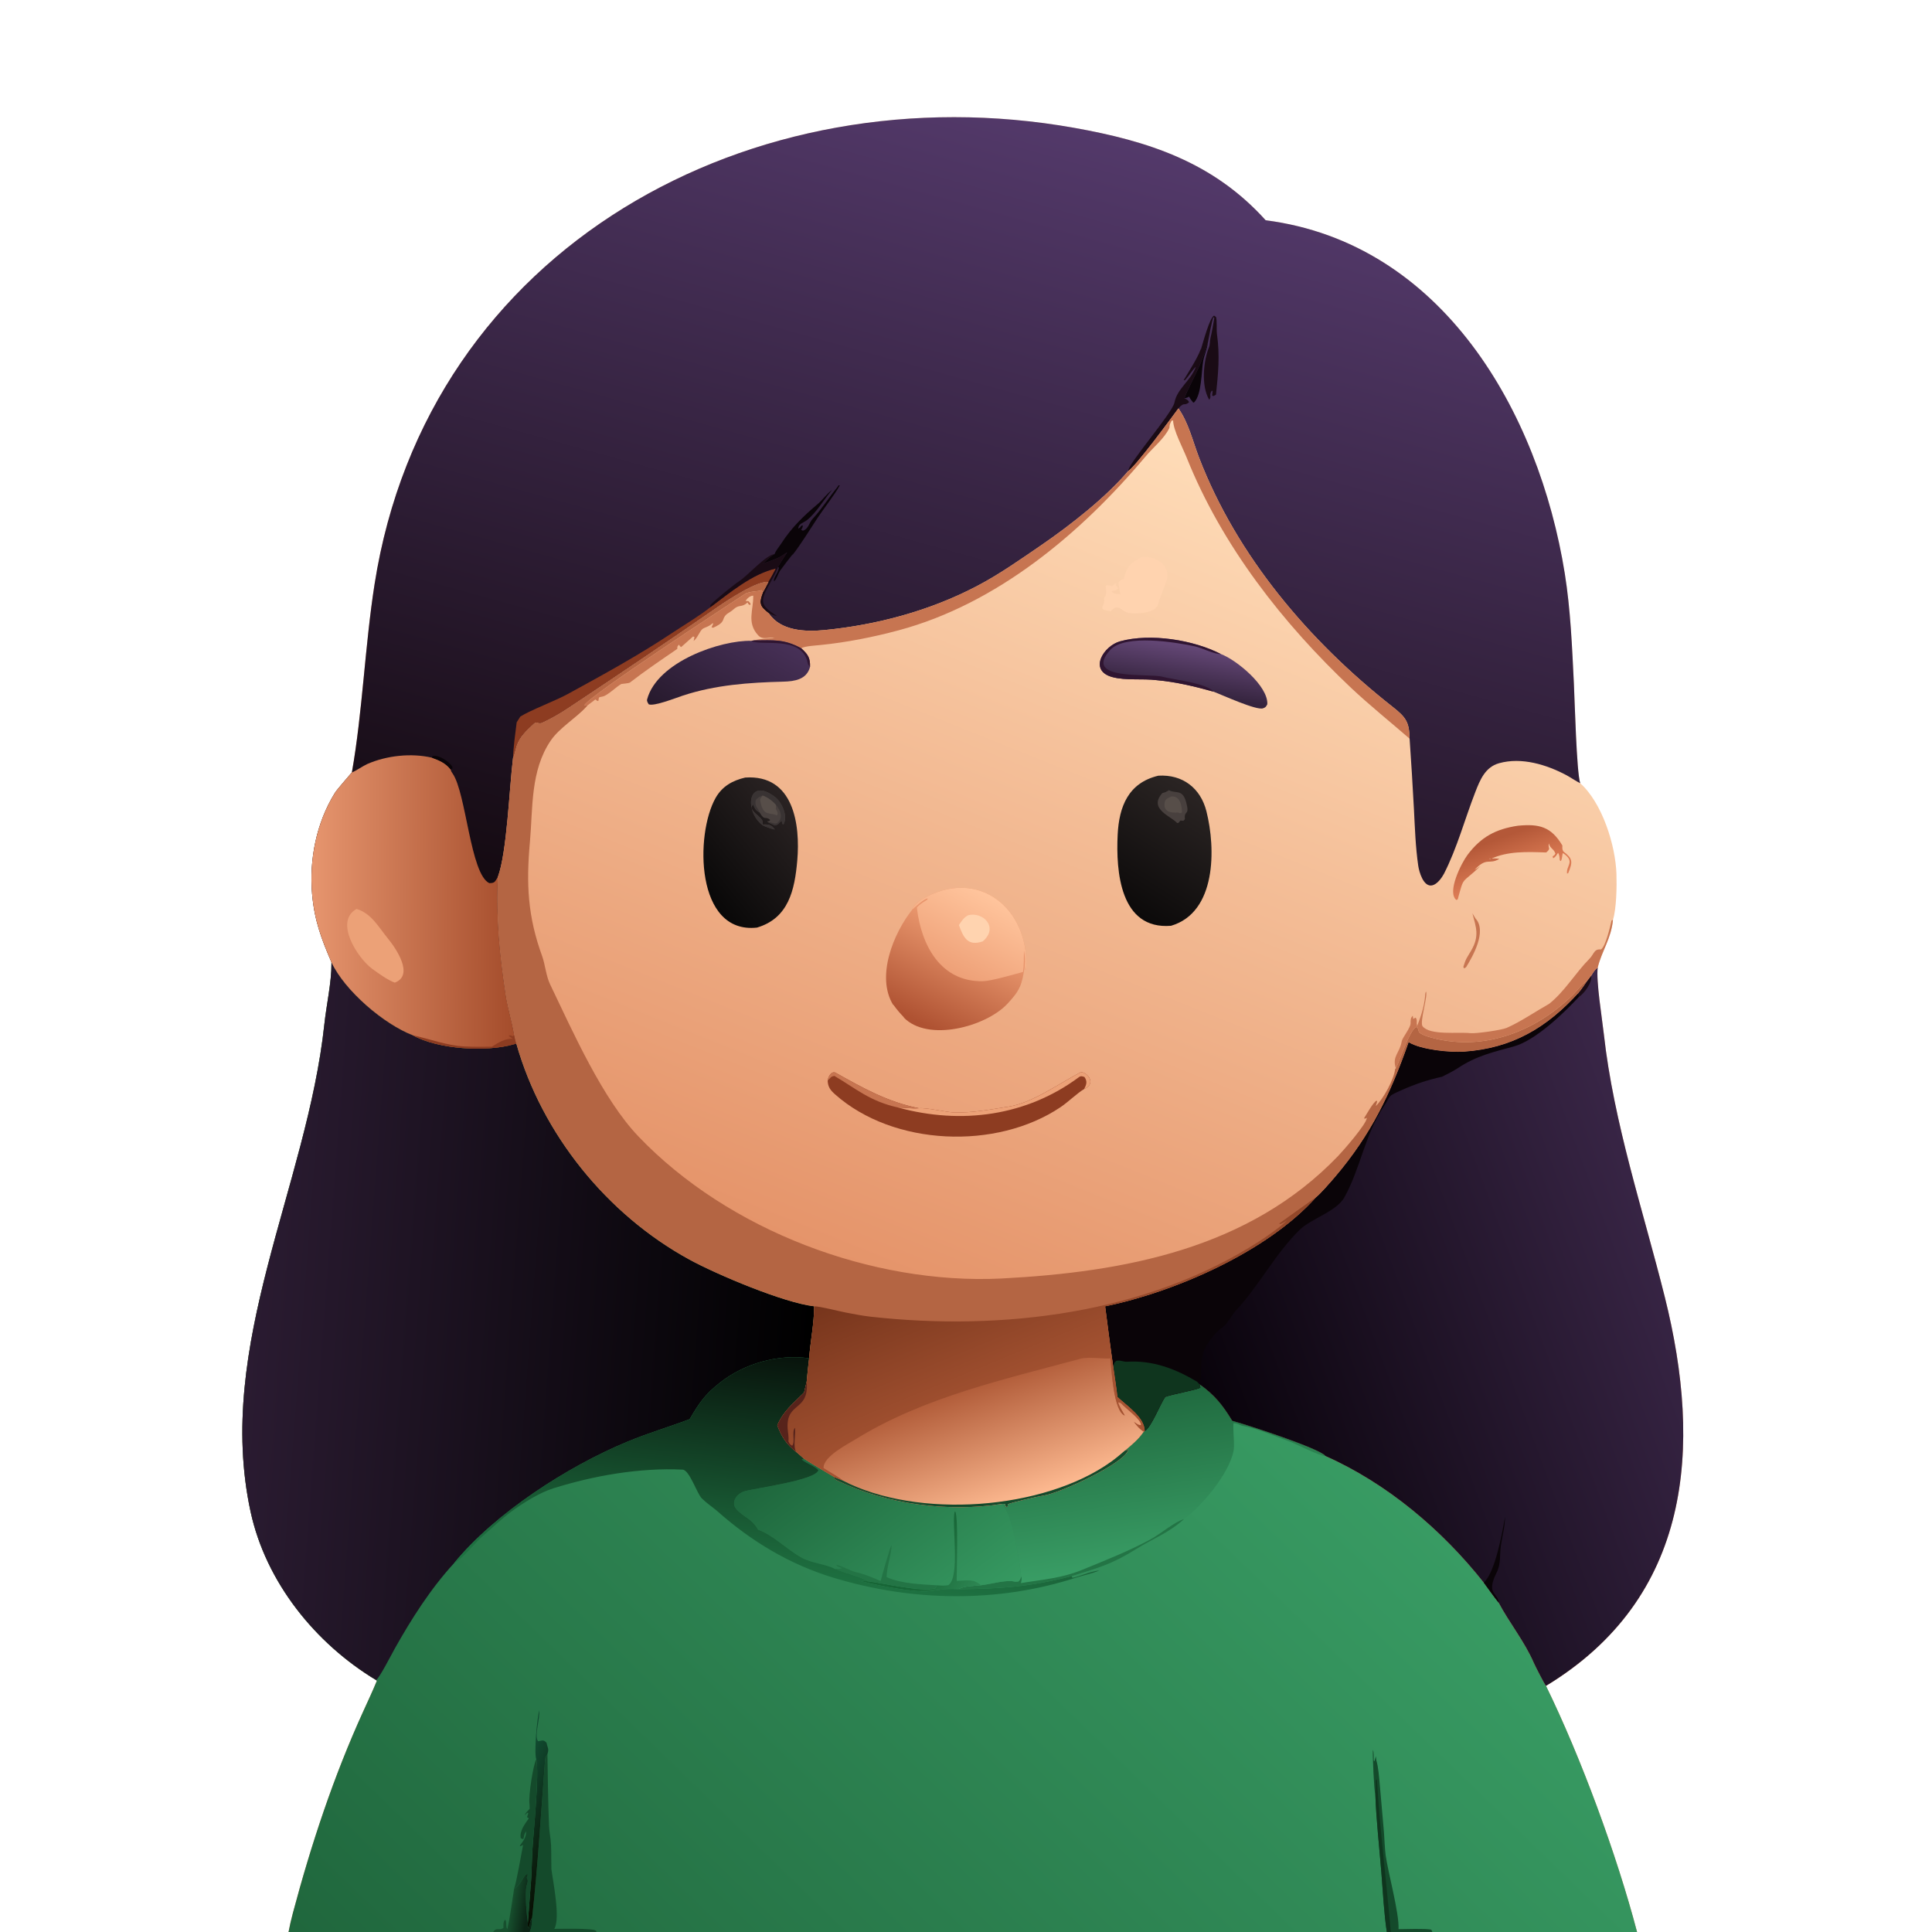 <?xml version="1.0" encoding="UTF-8"?> <svg xmlns="http://www.w3.org/2000/svg" xmlns:xlink="http://www.w3.org/1999/xlink" width="1024" height="1024" viewBox="0 0 1024 1024"><defs><linearGradient id="gradient_0" gradientUnits="userSpaceOnUse" x1="476.619" y1="679.812" x2="654.792" y2="235.861"><stop offset="0" stop-color="#E5946A"></stop><stop offset="1" stop-color="#FFDDB9"></stop></linearGradient></defs><path fill="url(#gradient_0)" d="M186.514 409.375C192.155 377.318 193.395 342.462 198.517 309.705C226.5 130.757 398.974 37.392 569.399 67.762C608.613 74.75 643.041 85.892 670.839 116.744C764.518 128.822 815.626 218.31 829.363 303.929C832.446 323.149 833.236 342.982 834.196 362.407C834.633 371.024 835.588 409.159 837.536 415.11C849.24 425.584 856.244 447.96 856.756 463.256C856.964 469.443 856.792 481.641 854.899 487.535C854.008 497.416 848.901 504.157 846.832 512.787C845.872 519.781 849.146 539.827 850.055 548.004C855.324 595.411 870.847 641.338 882.382 687.472C902.322 767.225 896.53 846.745 819.411 893.543C837.997 931.617 856.92 983.047 867.673 1024L759.191 1024L737.17 1024L735.047 1024L316.116 1024L280.724 1024L261.362 1024L152.94 1024C153.568 1020.65 154.34 1017.32 155.217 1014.03C164.926 977.527 176.833 941.523 192.503 907.122C194.951 901.749 197.452 896.425 199.698 890.975L199.346 890.467C167.021 870.99 140.864 838.482 132.797 801.144C113.786 713.157 162.741 628.905 171.938 542.699C173.011 532.645 175.728 520.72 175.677 510.8L175.667 509.978C170.308 497.513 166.652 487.837 165.433 473.906C163.824 455.528 167.686 436.134 177.457 420.319C178.721 418.275 184.63 411.655 186.514 409.375Z"></path><defs><linearGradient id="gradient_1" gradientUnits="userSpaceOnUse" x1="311.735" y1="1174.717" x2="710.161" y2="763.199"><stop offset="0" stop-color="#20673D"></stop><stop offset="1" stop-color="#389B63"></stop></linearGradient></defs><path fill="url(#gradient_1)" d="M175.667 509.978C182.632 525.028 203.448 542.835 218.879 548.742C232.046 556.117 257.464 557.725 272.141 553.546L273.646 553.105C287.266 601.159 321.766 643.763 365.401 667.603C379.851 675.498 415.485 690.553 431.529 692.366C431.507 701.549 429.523 710.908 428.863 719.909C428.406 724.022 427.878 728.261 427.554 732.376L426.177 738.09C420.198 744.193 415.326 747.699 411.993 755.474C414.29 761.51 416.772 765.433 421.973 769.53C422.471 769.958 425.877 772.841 426.07 773.111C431.619 776.658 436.483 779.511 442.127 782.866L442.021 783.524C443.209 784.5 443.125 784.398 444.481 785.041C470.321 797.303 502.27 801.554 530.548 797.184C531.57 797.008 531.657 797.097 532.716 797.167L533.166 798.699L534.084 798.573L534.118 797.35C534.616 796.653 550.363 793.045 552.93 792.705C561.532 791.566 596.657 775.327 598.012 768.307L596.345 768.732C600.247 765.397 603.293 762.999 606.196 758.769L606.704 758.557C610.323 756.221 614.548 744.895 617.558 740.353C621.524 738.91 633.977 736.708 636.228 735.491L635.782 733.708C643.735 739.31 648.094 744.807 653.104 753.069C659.836 754.807 699.554 767.708 702.552 771.732C735.233 786.254 764.356 810.902 786.432 838.822C788.88 842.14 791.798 846.341 794.346 849.481C799.848 859.906 808.116 870.118 812.929 881.283C813.697 883.066 818.542 892.539 819.411 893.543C837.997 931.617 856.92 983.047 867.673 1024L759.191 1024L737.17 1024L735.047 1024L316.116 1024L280.724 1024L261.362 1024L152.94 1024C153.568 1020.65 154.34 1017.32 155.217 1014.03C164.926 977.527 176.833 941.523 192.503 907.122C194.951 901.749 197.452 896.425 199.698 890.975L199.346 890.467C167.021 870.99 140.864 838.482 132.797 801.144C113.786 713.157 162.741 628.905 171.938 542.699C173.011 532.645 175.728 520.72 175.677 510.8L175.667 509.978Z"></path><defs><linearGradient id="gradient_2" gradientUnits="userSpaceOnUse" x1="428.695" y1="719.643" x2="133.048" y2="697.074"><stop offset="0" stop-color="black"></stop><stop offset="1" stop-color="#2A1B31"></stop></linearGradient></defs><path fill="url(#gradient_2)" d="M175.667 509.978C182.632 525.028 203.448 542.835 218.879 548.742C232.046 556.117 257.464 557.725 272.141 553.546L273.646 553.105C287.266 601.159 321.766 643.763 365.401 667.603C379.851 675.498 415.485 690.553 431.529 692.366C431.507 701.549 429.523 710.908 428.863 719.909C412.472 717.598 394.755 722.59 381.782 732.695C373.711 738.981 370.613 743.513 365.542 752.189C353.971 756.567 344.394 759.223 332.458 764.158C300.998 777.166 262.507 801.85 240.672 828.489C228.219 842.079 218.141 857.909 209.147 873.94C207.633 876.637 201.167 889.309 199.346 890.467C167.021 870.99 140.864 838.482 132.797 801.144C113.786 713.157 162.741 628.905 171.938 542.699C173.011 532.645 175.728 520.72 175.677 510.8L175.667 509.978Z"></path><defs><linearGradient id="gradient_3" gradientUnits="userSpaceOnUse" x1="587.672" y1="742.736" x2="600.671" y2="830.454"><stop offset="0" stop-color="#206A3F"></stop><stop offset="1" stop-color="#399D65"></stop></linearGradient></defs><path fill="url(#gradient_3)" d="M635.782 733.708C643.735 739.31 648.094 744.807 653.104 753.069C659.836 754.807 699.554 767.708 702.552 771.732C699.14 771.754 687.087 765.27 682.995 763.832C675.082 761.051 667.005 757.217 658.653 755.748C656.99 755.433 655.627 754.137 653.756 754.387C653.408 758.432 654.502 765.817 653.783 769.216C651.233 781.266 637.291 797.963 627.527 805.167C619.145 812.706 611.052 815.487 602.239 821.018C589.402 829.073 582.337 830.969 568.085 835.395C544.939 841.241 530.932 842.001 507.637 842.369C511.904 840.396 515.237 840.705 519.907 840.209C525.291 839.604 531.296 837.712 536.126 838.015C537.869 838.125 537.194 838.465 539.726 838.243C540.781 837.234 540.706 837.013 541.225 835.602C540.632 828.573 536.194 800.595 530.548 797.184C531.57 797.008 531.657 797.097 532.716 797.167L533.166 798.699L534.084 798.573L534.118 797.35C534.616 796.653 550.363 793.045 552.93 792.705C561.532 791.566 596.657 775.327 598.012 768.307L596.345 768.732C600.247 765.397 603.293 762.999 606.196 758.769L606.704 758.557C610.323 756.221 614.548 744.895 617.558 740.353C621.524 738.91 633.977 736.708 636.228 735.491L635.782 733.708Z"></path><path fill="#237445" d="M541.225 835.602C541.667 836.826 541.457 837.325 541.225 838.604L541.138 839.068C552.758 837.139 562.617 836.552 573.813 831.95C586.18 826.867 598.06 822.226 609.87 815.846C615.027 813.06 622.513 806.609 627.527 805.167C619.145 812.706 611.052 815.487 602.239 821.018C589.402 829.073 582.337 830.969 568.085 835.395C544.939 841.241 530.932 842.001 507.637 842.369C511.904 840.396 515.237 840.705 519.907 840.209C525.291 839.604 531.296 837.712 536.126 838.015C537.869 838.125 537.194 838.465 539.726 838.243C540.781 837.234 540.706 837.013 541.225 835.602Z"></path><defs><linearGradient id="gradient_4" gradientUnits="userSpaceOnUse" x1="432.652" y1="760.678" x2="507.678" y2="861.646"><stop offset="0" stop-color="#1E663C"></stop><stop offset="1" stop-color="#369961"></stop></linearGradient></defs><path fill="url(#gradient_4)" d="M426.07 773.111C431.619 776.658 436.483 779.511 442.127 782.866L442.021 783.524C443.209 784.5 443.125 784.398 444.481 785.041C470.321 797.303 502.27 801.554 530.548 797.184C536.194 800.595 540.632 828.573 541.225 835.602C540.706 837.013 540.781 837.234 539.726 838.243C537.194 838.465 537.869 838.125 536.126 838.015C531.296 837.712 525.291 839.604 519.907 840.209C515.237 840.705 511.904 840.396 507.637 842.369C499.393 841.68 494.496 843.655 489.241 843.515C480.452 843.279 462.965 839.971 454.643 837.578L460.111 838.147C456.465 835.726 447.686 833.766 442.274 831.461C438.181 829.11 430.175 828.521 424.945 825.626C416.888 821.166 410.194 813.836 401.82 810.753C398.179 804.352 394.069 804.339 390.122 799.587C387.385 796.29 390.437 791.591 394.742 790.378C400.65 788.713 432.28 784.603 433.781 779.239C432.098 777.169 427.602 775.714 424.949 773.598L426.07 773.111Z"></path><defs><linearGradient id="gradient_5" gradientUnits="userSpaceOnUse" x1="496.178" y1="818.043" x2="521.951" y2="833.345"><stop offset="0" stop-color="#176536"></stop><stop offset="1" stop-color="#2D8552"></stop></linearGradient></defs><path fill="url(#gradient_5)" d="M496.642 840.25C498.909 840.373 500.328 840.54 502.612 840.177C509.038 836.023 504.384 808.283 505.966 801.272L506.401 801.22C508.02 806.25 506.993 831.276 507.114 837.93L507.563 837.909C512.783 837.665 516.139 836.781 519.907 840.209C515.237 840.705 511.904 840.396 507.637 842.369C499.393 841.68 494.496 843.655 489.241 843.515C480.452 843.279 462.965 839.971 454.643 837.578L460.111 838.147L460.672 838.212C468.223 839.154 487.87 843.798 495.644 841.861C496.34 840.984 496.227 841.257 496.642 840.25Z"></path><path fill="#237445" d="M466.763 837.959C467.504 835.167 471.507 820.602 472.554 818.852C472.468 824.249 470.185 829.283 469.901 835.889C477.568 839.412 488.287 839.708 496.642 840.25C496.227 841.257 496.34 840.984 495.644 841.861C487.87 843.798 468.223 839.154 460.672 838.212L460.111 838.147C456.465 835.726 447.686 833.766 442.274 831.461C443.841 831.347 444.912 831.778 446.226 831.144C444.206 830.386 444.16 830.753 443.177 829.312C446.798 830.146 450.455 832.521 454.036 833.362C458.852 834.492 462.296 836.106 466.763 837.959Z"></path><defs><linearGradient id="gradient_6" gradientUnits="userSpaceOnUse" x1="431.889" y1="720.697" x2="420.087" y2="837.384"><stop offset="0" stop-color="#08140C"></stop><stop offset="1" stop-color="#1E7141"></stop></linearGradient></defs><path fill="url(#gradient_6)" d="M365.542 752.189C370.613 743.513 373.711 738.981 381.782 732.695C394.755 722.59 412.472 717.598 428.863 719.909C428.406 724.022 427.878 728.261 427.554 732.376L426.177 738.09C420.198 744.193 415.326 747.699 411.993 755.474C414.29 761.51 416.772 765.433 421.973 769.53C422.471 769.958 425.877 772.841 426.07 773.111L424.949 773.598C427.602 775.714 432.098 777.169 433.781 779.239C432.28 784.603 400.65 788.713 394.742 790.378C390.437 791.591 387.385 796.29 390.122 799.587C394.069 804.339 398.179 804.352 401.82 810.753C410.194 813.836 416.888 821.166 424.945 825.626C430.175 828.521 438.181 829.11 442.274 831.461C447.686 833.766 456.465 835.726 460.111 838.147L454.643 837.578C462.965 839.971 480.452 843.279 489.241 843.515C494.496 843.655 499.393 841.68 507.637 842.369C530.932 842.001 544.939 841.241 568.085 835.395L568.338 836.255C570.69 836.14 578.038 832.769 582.637 832.39C579.105 833.937 573.927 835.027 570.034 836.285C528.626 849.67 483.418 848.852 441.909 836.28C418.384 829.154 398.157 816.913 379.91 800.702C377.137 798.388 374.522 796.717 371.963 794.168C369.329 791.543 365.47 779.118 361.782 778.939C339.148 777.843 315.013 782.053 293.431 788.79C285.841 791.159 277.17 796.631 270.799 801.345C265.588 805.193 260.846 809.893 255.965 814.042C251.649 817.712 245.112 826.342 240.672 828.489C262.507 801.85 300.998 777.166 332.458 764.158C344.394 759.223 353.971 756.567 365.542 752.189Z"></path><path fill="#144A2B" d="M282.035 1016.38C285.14 988.501 286.761 960.299 288.943 932.35C289.024 931.314 289.582 930.55 290.148 929.74C290.35 942.326 290.484 955.153 290.995 967.745C291.127 971.001 291.911 974.461 292.059 977.765C292.252 982.082 292.126 986.36 292.249 990.671C293.093 997.271 297.14 1016.86 293.788 1022.33C297.444 1022.36 314.287 1021.87 315.915 1023.33L316.116 1024L280.724 1024C281.951 1021.23 281.896 1019.34 282.035 1016.38Z"></path><path fill="#144A2B" d="M728.981 951.59C728.24 948.92 727.438 930.466 727.675 927.535C728.228 928.404 728.066 931.714 728.094 933.039L728.444 933.583L728.404 933.757L729.236 930.848L729.458 932.893C730.617 936.676 730.953 942.223 731.344 946.273L733.519 971.032C733.81 974.738 733.953 979.869 734.436 983.368C735.702 992.534 741.705 1014.11 741.245 1022.5C745.28 1022.45 755.371 1022.09 758.605 1022.75C758.787 1023.12 759.078 1023.63 759.191 1024L737.17 1024L735.047 1024C733.617 1014.94 732.91 1002.06 732.161 992.623C731.12 979.521 729.437 964.623 728.981 951.59Z"></path><path fill="#0F351E" d="M729.785 943.094C731.312 969.139 734.885 997.777 737.17 1024L735.047 1024C733.617 1014.94 732.91 1002.06 732.161 992.623C731.12 979.521 729.437 964.623 728.981 951.59C729.324 949.317 729.172 945.914 729.154 943.534L729.785 943.094Z"></path><defs><linearGradient id="gradient_7" gradientUnits="userSpaceOnUse" x1="299.181" y1="979.075" x2="266.203" y2="964.553"><stop offset="0" stop-color="#080C01"></stop><stop offset="1" stop-color="#114A30"></stop></linearGradient></defs><path fill="url(#gradient_7)" d="M284.244 932.475C282.955 929.045 284.675 910.725 285.784 906.541C286.422 910.601 282.955 920.408 285.226 922.906C287.591 922.496 288.088 921.954 289.686 923.734C290.259 926.705 291.075 926.643 290.148 929.74C289.582 930.55 289.024 931.314 288.943 932.35C286.761 960.299 285.14 988.501 282.035 1016.38C280.373 1019.1 281.298 1020.13 280.224 1022.08C279.714 1020.6 279.704 1020.7 279.772 1019.14C280.31 1011.54 280.946 1003.89 281.505 996.335C281.803 992.314 281.884 985.557 282.115 981.462C282.669 971.641 285.945 940.362 284.244 932.475Z"></path><path fill="#144A2B" d="M284.244 932.475C285.945 940.362 282.669 971.641 282.115 981.462C281.884 985.557 281.803 992.314 281.505 996.335C280.946 1003.89 280.31 1011.54 279.772 1019.14C279.123 1014.63 278.114 1003.93 279.073 999.792C279.551 997.726 280.186 997.004 279.188 995.226C279.679 994.085 279.591 994.516 279.679 993.279C277.472 993.171 276.529 998.896 272.488 1000.98C273.611 998.475 276.421 981.893 277.25 977.817L275.922 978.514L275.468 978.278L276.45 976.967C277.894 975.051 278.942 973.091 278.835 970.583C277.863 972.081 277.818 973.057 277.361 974.845L276.045 974.316C275.164 970.698 278.248 966.63 280.23 963.869C279.932 963.369 280.179 963.644 279.299 963.092C279.558 962.417 279.893 961.698 280.012 961.015L279.562 960.729L278.013 962.144C278.605 960.837 279.74 959.788 280.728 958.709C280.708 958.063 280.727 956.694 280.639 956.145C279.999 952.143 282.576 935.28 284.244 932.475Z"></path><defs><linearGradient id="gradient_8" gradientUnits="userSpaceOnUse" x1="279.941" y1="1008.567" x2="271.163" y2="1007.249"><stop offset="0" stop-color="#0C2516"></stop><stop offset="1" stop-color="#17502E"></stop></linearGradient></defs><path fill="url(#gradient_8)" d="M272.488 1000.98C276.529 998.896 277.472 993.171 279.679 993.279C279.591 994.516 279.679 994.085 279.188 995.226C280.186 997.004 279.551 997.726 279.073 999.792C278.114 1003.93 279.123 1014.63 279.772 1019.14C279.704 1020.7 279.714 1020.6 280.224 1022.08C281.298 1020.13 280.373 1019.1 282.035 1016.38C281.896 1019.34 281.951 1021.23 280.724 1024L261.362 1024C263.346 1021.15 264.393 1023.53 266.842 1021.84C266.849 1020.1 266.634 1018.94 267.595 1017.52C268.912 1018.01 267.728 1021.39 268.946 1022.39C270.332 1015.98 271.453 1007.58 272.488 1000.98Z"></path><defs><linearGradient id="gradient_9" gradientUnits="userSpaceOnUse" x1="470.779" y1="525.916" x2="595.909" y2="74.415"><stop offset="0" stop-color="#140A11"></stop><stop offset="1" stop-color="#53396A"></stop></linearGradient></defs><path fill="url(#gradient_9)" d="M186.514 409.375C192.155 377.318 193.395 342.462 198.517 309.705C226.5 130.757 398.974 37.392 569.399 67.762C608.613 74.75 643.041 85.892 670.839 116.744C764.518 128.822 815.626 218.31 829.363 303.929C832.446 323.149 833.236 342.982 834.196 362.407C834.633 371.024 835.588 409.159 837.536 415.11C835.783 414.316 832.332 411.993 830.354 410.922C819.772 405.275 806.489 401.187 794.561 404.512C787.176 406.57 784.46 413.335 781.929 419.84C776.338 434.213 772.356 449.343 765.327 463.122C764.114 465.351 761.755 468.67 759.105 469.256C754.451 470.284 752.163 462.076 751.696 458.868C750.254 448.963 749.931 438.821 749.413 428.842C748.767 416.387 747.97 403.951 747.122 391.511C746.937 382.426 745.032 380.075 737.769 374.358C694.003 339.91 655.566 294.808 635.464 242.386C632.17 233.796 629.951 224.027 624.557 216.443C620.209 222.341 602.451 246.511 598.028 249.589C586.194 263.62 567.209 278.455 552.035 288.87C540.772 296.567 529.585 304.488 517.457 310.814C492.649 323.755 464.724 331.243 436.945 333.953C426.845 334.938 413.736 334.447 407.515 325.094C402.532 321.288 402.127 319.756 404.352 313.9C404.839 313.257 406.807 309.396 407.309 308.453C401.728 307.344 385.174 318.3 380.355 321.639C354.111 339.821 327.583 357.692 300.976 375.342C296.56 378.271 292.143 380.807 287.34 383.031C285.253 383.998 284.581 381.927 282.814 383.635C279.089 387.235 275.346 390.39 273.717 395.541C272.976 397.883 272.832 399.429 271.918 401.717C269.939 417.784 268.707 451.824 263.891 464.773C262.878 486.78 264.778 505.799 268.085 527.661C269.124 534.531 271.506 541.968 272.532 548.558C272.851 549.924 273.236 551.817 273.646 553.105L272.141 553.546C257.464 557.725 232.046 556.117 218.879 548.742C203.448 542.835 182.632 525.028 175.667 509.978C170.308 497.513 166.652 487.837 165.433 473.906C163.824 455.528 167.686 436.134 177.457 420.319C178.721 418.275 184.63 411.655 186.514 409.375Z"></path><defs><linearGradient id="gradient_10" gradientUnits="userSpaceOnUse" x1="271.79" y1="478.166" x2="165.917" y2="477.742"><stop offset="0" stop-color="#A54D2C"></stop><stop offset="1" stop-color="#E6956E"></stop></linearGradient></defs><path fill="url(#gradient_10)" d="M186.514 409.375C187.649 409.174 192.771 405.781 194.566 404.989C204.901 400.433 218.048 399.023 229.009 401.602C232.879 402.999 236.264 404.434 238.891 407.864C239.149 408.963 239.274 409.085 239.902 409.989C247.125 420.38 249.26 463.267 259.316 468.07C262.354 468.094 262.299 467.321 263.891 464.773C262.878 486.78 264.778 505.799 268.085 527.661C269.124 534.531 271.506 541.968 272.532 548.558C272.851 549.924 273.236 551.817 273.646 553.105L272.141 553.546C257.464 557.725 232.046 556.117 218.879 548.742C203.448 542.835 182.632 525.028 175.667 509.978C170.308 497.513 166.652 487.837 165.433 473.906C163.824 455.528 167.686 436.134 177.457 420.319C178.721 418.275 184.63 411.655 186.514 409.375Z"></path><path fill="#8D3C21" d="M272.532 548.558C272.851 549.924 273.236 551.817 273.646 553.105L272.141 553.546C257.464 557.725 232.046 556.117 218.879 548.742C227.945 550.658 236.803 554.191 246.254 554.636C251.096 554.864 255.929 554.794 260.774 554.755C263.947 552.659 268.081 550.166 271.906 550.616L269.648 549.124L270.263 548.681L271.759 549.203L272.532 548.558Z"></path><path fill="#ECA177" d="M189.001 481.75C196.931 484.188 200.613 491.359 205.606 497.444C209.983 502.779 219.611 516.93 209.237 520.815C205.724 519.616 200.202 515.66 197.164 513.407C189.597 507.795 176.921 488.447 189.001 481.75Z"></path><path fill="#8D3C21" d="M376.62 321.756C387.003 313.989 398.749 304.141 411.242 301.298C409.932 303.819 408.789 306.022 407.309 308.453C401.728 307.344 385.174 318.3 380.355 321.639C354.111 339.821 327.583 357.692 300.976 375.342C296.56 378.271 292.143 380.807 287.34 383.031C285.253 383.998 284.581 381.927 282.814 383.635C279.089 387.235 275.346 390.39 273.717 395.541C272.976 397.883 272.832 399.429 271.918 401.717C272.034 396.562 273.184 388.078 273.846 382.86L275.785 379.793C280.774 376.567 294.498 371.365 300.863 367.882C319.579 357.642 338.218 347.47 356.02 335.632C362.422 331.374 370.738 326.463 376.62 321.756Z"></path><path fill="#1A0B15" d="M598.028 249.589C597.31 246.481 621.416 218.925 622.487 213.354C623.9 206.008 630.903 202.024 633.81 194.477C632.737 195.1 629.937 199.631 627.964 201.561L627.351 201.515C630.026 197.034 634.492 190.136 636.249 185.533L636.508 184.838L636.551 185.089C637.565 181.82 641.095 168.432 643.462 167.274L644.497 168.002C645.127 169.838 644.694 174.711 645.019 177.066C646.601 188.523 645.689 197.778 644.496 209.176C643.006 209.98 643.62 210.036 642.464 209.722L642.715 207.346L642.31 207.032C640.569 209.483 642.36 209.947 640.935 211.914C636.513 204.591 637.794 191.343 640.868 183.842C641.293 182.806 641.261 180.403 641.598 179.039C642.438 175.642 642.989 172.005 643.614 168.542L643.122 168.106C642.445 169.43 640.553 179.562 640.184 181.639C638.127 188.166 636.728 192.08 633.674 198.308C632.245 201.222 628.723 208.204 627.745 211.069C628.971 211.735 629.662 211.925 630.248 213.172C627.46 215.573 628.053 212.582 624.557 216.443C620.209 222.341 602.451 246.511 598.028 249.589Z"></path><path fill="#0A0408" d="M410.557 293.649C411.205 291.796 413.051 289.669 414.104 288.035C419.491 279.671 425.885 273.48 433.432 267.131C435.902 265.053 438.265 261.614 441.006 259.705C436.47 264.948 432.779 271.671 427.686 275.686C425.65 277.292 423.226 277.386 423.083 280.23C424.125 279.642 424.021 279.519 424.861 278.537L425.497 278.499C425.368 279.754 425.296 279.706 424.634 280.81L425.534 281.296C428.612 280.313 428.787 277.053 430.761 274.939C435.547 269.813 439.232 263.814 443.679 258.401C444.468 257.441 444.252 256.972 445.084 257.31C442.205 262.471 436.886 269.153 433.469 274.288C429.084 280.88 424.656 288.322 419.815 294.454L420.299 293.533C418.061 296.408 415.622 299.465 413.495 302.421C412.415 303.924 411.782 306.75 410.295 308.111C409.738 306.232 412.217 304.37 412.887 300.84L412.316 300.589C413.183 298.871 416.083 294.535 417.232 292.705L414.546 294.505C412.068 296.165 407.472 297.557 404.407 298.757C406.504 296.741 408.007 295.058 410.557 293.649Z"></path><path fill="#1A0B15" d="M376.62 321.756C376.3 321.127 376.363 321.476 376.519 320.694C378.81 318.064 388.826 309.992 391.817 308.007C396.676 304.782 405.768 294.251 410.557 293.649C408.007 295.058 406.504 296.741 404.407 298.757C407.472 297.557 412.068 296.165 414.546 294.505L417.232 292.705C416.083 294.535 413.183 298.871 412.316 300.589L412.007 301.343C411.022 303.718 409.811 306.042 408.561 308.285C402.937 318.377 402.145 320.465 411.859 326.512C409.819 326.092 409.448 325.933 407.515 325.094C402.532 321.288 402.127 319.756 404.352 313.9C404.839 313.257 406.807 309.396 407.309 308.453C408.789 306.022 409.932 303.819 411.242 301.298C398.749 304.141 387.003 313.989 376.62 321.756Z"></path><path fill="#0A0408" d="M640.184 181.639C639.734 185.178 638.316 188.034 637.728 191.285C636.713 196.896 636.994 209.041 632.946 213.227L632.453 213.416C631.563 212.257 630.858 211.504 630.224 210.195C629.242 210.843 628.909 210.886 627.745 211.069C628.723 208.204 632.245 201.222 633.674 198.308C636.728 192.08 638.127 188.166 640.184 181.639Z"></path><path fill="#0A0408" d="M229.009 401.602L229.176 400.723C232.426 399.852 238.11 403.601 239.766 406.47L239.748 407.396L238.891 407.864C236.264 404.434 232.879 402.999 229.009 401.602Z"></path><defs><linearGradient id="gradient_11" gradientUnits="userSpaceOnUse" x1="650.469" y1="770.858" x2="905.336" y2="676.328"><stop offset="0" stop-color="#09030B"></stop><stop offset="1" stop-color="#3B2749"></stop></linearGradient></defs><path fill="url(#gradient_11)" d="M843.351 517.159C844.665 515.094 844.996 514.313 846.832 512.787C845.872 519.781 849.146 539.827 850.055 548.004C855.324 595.411 870.847 641.338 882.382 687.472C902.322 767.225 896.53 846.745 819.411 893.543C818.542 892.539 813.697 883.066 812.929 881.283C808.116 870.118 799.848 859.906 794.346 849.481C791.798 846.341 788.88 842.14 786.432 838.822C764.356 810.902 735.233 786.254 702.552 771.732C699.554 767.708 659.836 754.807 653.104 753.069C648.094 744.807 643.735 739.31 635.782 733.708L636.228 735.491C633.977 736.708 621.524 738.91 617.558 740.353C614.548 744.895 610.323 756.221 606.704 758.557C606.704 751.161 597.408 745.303 592.248 740.393C591.736 735.421 590.801 729.777 590.093 724.778C588.513 714.01 587.155 703.173 585.749 692.378C622.87 684.756 671.881 663.292 697.487 634.593C699.672 633.046 705.905 625.791 707.822 623.534C726.792 601.203 737.014 579.657 746.604 552.392C753.057 556.365 768.383 557.909 775.93 557.389C801.568 555.623 819.818 544.686 836.627 526.237C838.386 524.182 839.679 522.197 841.197 519.973L843.351 517.159Z"></path><path fill="#0A0408" d="M836.627 526.237L836.87 528.333C828.763 537.096 813.784 551.491 802.334 554.64C791.386 557.65 782.698 559.515 772.765 566.079C770.457 567.604 766.879 569.437 764.315 570.692C756.401 572.431 750.118 574.565 742.705 577.859C734.954 581.304 737.472 580.34 733.247 586.729C723.389 601.551 721.045 619.339 712.565 634.579C708.29 642.263 694.937 645.777 688.632 652.024C675.746 664.793 667.301 681.483 654.91 694.788C652.388 697.497 650.738 701.926 647.008 704.235C644.045 706.377 640.651 710.877 638.925 714.178C635.53 720.671 637.635 725.711 635.988 732.448L634.486 732.341L635.782 733.708L636.228 735.491C633.977 736.708 621.524 738.91 617.558 740.353C614.548 744.895 610.323 756.221 606.704 758.557C606.704 751.161 597.408 745.303 592.248 740.393C591.736 735.421 590.801 729.777 590.093 724.778C588.513 714.01 587.155 703.173 585.749 692.378C622.87 684.756 671.881 663.292 697.487 634.593C699.672 633.046 705.905 625.791 707.822 623.534C726.792 601.203 737.014 579.657 746.604 552.392C753.057 556.365 768.383 557.909 775.93 557.389C801.568 555.623 819.818 544.686 836.627 526.237Z"></path><path fill="#0F351E" d="M590.093 724.778C590.583 722.41 590.143 722.734 591.575 721.291C593.696 720.701 595.269 721.868 597.351 721.743C611.049 720.922 622.907 725.455 634.486 732.341L635.782 733.708L636.228 735.491C633.977 736.708 621.524 738.91 617.558 740.353C614.548 744.895 610.323 756.221 606.704 758.557C606.704 751.161 597.408 745.303 592.248 740.393C591.736 735.421 590.801 729.777 590.093 724.778Z"></path><path fill="#0A0408" d="M786.432 838.822C792.483 833.376 796.24 812.414 797.694 803.991C797.68 809.24 796.242 813.953 795.516 819.045C794.758 824.355 795.654 828.825 793.155 833.69C791.92 836.094 790.22 840.231 791.047 842.836C791.948 845.485 794.301 846.613 794.346 849.481C791.798 846.341 788.88 842.14 786.432 838.822Z"></path><path fill="#1A0B15" d="M843.351 517.159C844.168 520.497 839.485 526.855 836.87 528.333L836.627 526.237C838.386 524.182 839.679 522.197 841.197 519.973L843.351 517.159Z"></path><path fill="#B46543" d="M271.918 401.717C272.832 399.429 272.976 397.883 273.717 395.541C275.346 390.39 279.089 387.235 282.814 383.635C284.581 381.927 285.253 383.998 287.34 383.031C292.143 380.807 296.56 378.271 300.976 375.342C327.583 357.692 354.111 339.821 380.355 321.639C385.174 318.3 401.728 307.344 407.309 308.453C406.807 309.396 404.839 313.257 404.352 313.9L403.621 312.781C402.367 313.584 397.185 313.267 394.862 314.799C384.411 321.694 312.402 368.668 309.741 373.766C310.943 374.017 310.395 374 311.378 373.92L310.744 374.631C305.307 380.611 296.526 385.729 291.916 392.497C281.041 408.461 282.474 428.422 280.867 446.256C278.856 468.567 279.679 485.72 287.378 506.849C288.899 511.022 289.456 517.496 291.632 521.871C303.632 546.844 319.338 582.433 338.432 602.391C386.051 652.167 462.077 680.939 530.616 677.648C596.13 674.226 661.936 661.917 709.162 612.769C711.928 609.882 724.503 595.564 724.435 592.461L723.337 593.004L723.018 592.608C724.539 590.235 727.81 584.208 729.638 583.348L729.933 583.832L729.178 586.239C733.079 582.669 738.937 571.932 739.442 566.605L739.835 566.248C742.164 561.729 747.159 545.756 750.656 544.35L751.353 544.667L752.173 547.212C754.49 548.918 757.524 549.691 760.307 550.379C787.301 557.049 813.964 546.476 833.412 527.576C835.868 525.19 838.26 521.559 841.197 519.973C839.679 522.197 838.386 524.182 836.627 526.237C819.818 544.686 801.568 555.623 775.93 557.389C768.383 557.909 753.057 556.365 746.604 552.392C737.014 579.657 726.792 601.203 707.822 623.534C705.905 625.791 699.672 633.046 697.487 634.593C671.881 663.292 622.87 684.756 585.749 692.378C587.155 703.173 588.513 714.01 590.093 724.778C590.801 729.777 591.736 735.421 592.248 740.393C597.408 745.303 606.704 751.161 606.704 758.557L606.196 758.769C603.293 762.999 600.247 765.397 596.345 768.732L598.012 768.307C596.657 775.327 561.532 791.566 552.93 792.705C550.363 793.045 534.616 796.653 534.118 797.35L534.084 798.573L533.166 798.699L532.716 797.167C531.657 797.097 531.57 797.008 530.548 797.184C502.27 801.554 470.321 797.303 444.481 785.041C443.125 784.398 443.209 784.5 442.021 783.524L442.127 782.866C436.483 779.511 431.619 776.658 426.07 773.111C425.877 772.841 422.471 769.958 421.973 769.53C416.772 765.433 414.29 761.51 411.993 755.474C415.326 747.699 420.198 744.193 426.177 738.09L427.554 732.376C427.878 728.261 428.406 724.022 428.863 719.909C429.523 710.908 431.507 701.549 431.529 692.366C415.485 690.553 379.851 675.498 365.401 667.603C321.766 643.763 287.266 601.159 273.646 553.105C273.236 551.817 272.851 549.924 272.532 548.558C271.506 541.968 269.124 534.531 268.085 527.661C264.778 505.799 262.878 486.78 263.891 464.773C268.707 451.824 269.939 417.784 271.918 401.717Z"></path><defs><linearGradient id="gradient_12" gradientUnits="userSpaceOnUse" x1="510.57" y1="737.404" x2="531.204" y2="797.864"><stop offset="0" stop-color="#B25D3A"></stop><stop offset="1" stop-color="#FCB88F"></stop></linearGradient></defs><path fill="url(#gradient_12)" d="M446.666 784.721C445.39 783.327 438.852 779.688 436.497 778.103C436.137 772.032 449.374 765.36 453.956 762.545C489.815 740.513 532.407 731.087 572.621 720.163C577.357 718.877 586.446 720.555 588.483 719.876C589.136 726.078 590.195 748.03 596.152 750.247C595.29 748.593 592.65 744.593 592.677 743.206L594.058 743.607C596.687 746.613 605.053 752.331 604.773 755.375C602.995 755.326 602.812 754.789 601.026 753.664C602.73 755.753 603.835 757.35 606.196 758.769C603.293 762.999 600.247 765.397 596.345 768.732L598.012 768.307C596.657 775.327 561.532 791.566 552.93 792.705C550.363 793.045 534.616 796.653 534.118 797.35L534.084 798.573L533.166 798.699L532.716 797.167C531.657 797.097 531.57 797.008 530.548 797.184C502.27 801.554 470.321 797.303 444.481 785.041C443.125 784.398 443.209 784.5 442.021 783.524L442.127 782.866L446.666 784.721Z"></path><path fill="#144A2B" d="M596.345 768.732L598.012 768.307C596.657 775.327 561.532 791.566 552.93 792.705C550.363 793.045 534.616 796.653 534.118 797.35L534.084 798.573L533.166 798.699L532.716 797.167C531.657 797.097 531.57 797.008 530.548 797.184C502.27 801.554 470.321 797.303 444.481 785.041C443.125 784.398 443.209 784.5 442.021 783.524L442.127 782.866L446.666 784.721C486.101 805.154 553.073 800.577 589.116 774.591C591.577 772.817 594.045 770.724 596.345 768.732Z"></path><defs><linearGradient id="gradient_13" gradientUnits="userSpaceOnUse" x1="478.659" y1="673.928" x2="510.613" y2="751.267"><stop offset="0" stop-color="#77351C"></stop><stop offset="1" stop-color="#A55332"></stop></linearGradient></defs><path fill="url(#gradient_13)" d="M431.529 692.366C434.425 692.321 444.847 695.025 448.351 695.683C452.743 696.536 457.179 697.406 461.642 697.9C531.131 705.599 607.649 696.38 667.438 657.911C670.99 655.626 679.588 649.692 682.213 646.683C680.547 647.941 680.491 647.998 678.592 648.825L678.016 648.441C677.967 648.508 695.55 635.883 697.037 634.89L697.487 634.593C671.881 663.292 622.87 684.756 585.749 692.378C587.155 703.173 588.513 714.01 590.093 724.778C590.801 729.777 591.736 735.421 592.248 740.393C597.408 745.303 606.704 751.161 606.704 758.557L606.196 758.769C603.835 757.35 602.73 755.753 601.026 753.664C602.812 754.789 602.995 755.326 604.773 755.375C605.053 752.331 596.687 746.613 594.058 743.607L592.677 743.206C592.65 744.593 595.29 748.593 596.152 750.247C590.195 748.03 589.136 726.078 588.483 719.876C586.446 720.555 577.357 718.877 572.621 720.163C532.407 731.087 489.815 740.513 453.956 762.545C449.374 765.36 436.137 772.032 436.497 778.103C438.852 779.688 445.39 783.327 446.666 784.721L442.127 782.866C436.483 779.511 431.619 776.658 426.07 773.111C425.877 772.841 422.471 769.958 421.973 769.53C416.772 765.433 414.29 761.51 411.993 755.474C415.326 747.699 420.198 744.193 426.177 738.09L427.554 732.376C427.878 728.261 428.406 724.022 428.863 719.909C429.523 710.908 431.507 701.549 431.529 692.366Z"></path><path fill="#57231B" d="M427.554 732.376C428.93 748.282 416.629 742.848 417.456 756.993C417.619 759.78 418.157 761.008 417.888 764.005C418.591 765.455 418.513 765.369 419.844 766.275C421.631 764.22 419.507 759.311 421.268 756.735C422.053 759.288 420.092 766.562 421.973 769.53C416.772 765.433 414.29 761.51 411.993 755.474C415.326 747.699 420.198 744.193 426.177 738.09L427.554 732.376Z"></path><path fill="#C77551" d="M624.557 216.443C629.951 224.027 632.17 233.796 635.464 242.386C655.566 294.808 694.003 339.91 737.769 374.358C745.032 380.075 746.937 382.426 747.122 391.511C737.084 382.803 726.075 373.945 716.302 364.777C679.906 330.451 647.653 289.245 628.942 242.498C626.835 237.234 621.876 228.017 621.765 222.843L620.945 223.011C619.436 225.777 620.094 226.097 619.718 226.984C616.947 232.606 611.284 237.039 607.13 241.986C572.973 282.66 528.442 320.086 476.258 334.088C462.732 337.717 448.71 340.48 434.764 341.881C432.064 342.152 426.774 342.43 424.625 343.553C415.45 338.584 409.992 339.378 399.713 339.421C404.753 338.077 406.779 338.849 410.676 337.943C406.983 337.729 404.203 339.272 401.858 336.741C395.62 330.011 399.42 323.152 399.229 315.722C397.603 315.674 395.934 317.199 395.165 318.529C397.222 318.682 396.385 318.266 397.748 319.84L397.731 320.693C396.425 320.192 396.961 320.582 396.234 319.332C392.921 322.288 391.887 320.074 388.673 323.052C386.426 325.134 384.309 325.019 383.226 328.708C382.392 330.715 379.916 331.816 377.98 332.719L377.133 332.491L378.025 330.513L377.696 330.323C375.644 332.28 373.458 332.476 372.329 333.384C370.732 334.669 369.987 337.723 367.661 339.747C367.779 338.921 367.9 338.364 368.074 337.551L367.344 337.338L360.998 342.99C360.177 342.288 360.576 342.71 359.853 341.678C357.937 343.7 360.009 343.219 358.354 344.352C350.121 349.987 341.77 355.664 333.88 361.755C333.305 362.199 330.124 362.377 329.304 362.53C326.573 364.029 322.151 368.555 319.506 369.15C310.565 371.162 326.432 367.052 317.708 369.378C317.194 370.451 317.311 370.068 317.23 371.345L316.691 371.578L315.536 370.701C314.16 371.893 312.607 372.868 311.378 373.92C310.395 374 310.943 374.017 309.741 373.766C312.402 368.668 384.411 321.694 394.862 314.799C397.185 313.267 402.367 313.584 403.621 312.781L404.352 313.9C402.127 319.756 402.532 321.288 407.515 325.094C413.736 334.447 426.845 334.938 436.945 333.953C464.724 331.243 492.649 323.755 517.457 310.814C529.585 304.488 540.772 296.567 552.035 288.87C567.209 278.455 586.194 263.62 598.028 249.589C602.451 246.511 620.209 222.341 624.557 216.443Z"></path><defs><linearGradient id="gradient_14" gradientUnits="userSpaceOnUse" x1="370.852" y1="387.061" x2="401.465" y2="332.482"><stop offset="0" stop-color="#271A2D"></stop><stop offset="1" stop-color="#473057"></stop></linearGradient></defs><path fill="url(#gradient_14)" d="M399.713 339.421C409.992 339.378 415.45 338.584 424.625 343.553C428.16 346.82 429.511 348.586 429.326 353.504C427.59 360.128 421.245 361.133 415.22 361.288C397.087 361.754 379.188 362.973 361.832 368.712C358.301 369.88 346.533 374.538 343.817 373.288C343.36 372.468 342.735 371.642 342.988 370.691C348.322 350.659 382.124 339.19 398.259 339.66L399.713 339.421Z"></path><path fill="#301531" d="M399.713 339.421C409.992 339.378 415.45 338.584 424.625 343.553C428.16 346.82 429.511 348.586 429.326 353.504C428.582 352.571 428.284 352.379 428.039 351.182C425.009 336.373 402.6 342.77 398.259 339.66L399.713 339.421Z"></path><path fill="#C77551" d="M739.835 566.248L739.667 565.677C737.914 559.845 741.946 557.919 742.94 551.936C743.265 549.98 747.556 544.921 747.632 542.454C747.69 540.585 747.529 539.733 748.786 538.362L749.048 540.081L750.3 539.344C751.177 540.589 750.864 541.114 750.928 542.955L751.275 543.411L750.927 543.464L751.007 544.102C753.139 538.425 754.74 534.261 755.343 527.915C755.458 526.701 755.326 526.716 755.779 525.515C757.002 527.586 752.283 541.819 754.009 543.96C758.014 548.925 772.911 546.874 779.221 547.591C782.28 547.939 795.882 545.964 798.574 544.795C805.807 541.654 814.064 535.988 821.092 532.042C829.326 525.5 835.052 515.624 842.482 508.122C844.91 505.671 844.811 502.814 848.554 503.243C851.064 501.564 853.424 491.081 854.161 487.869L854.899 487.535C854.008 497.416 848.901 504.157 846.832 512.787C844.996 514.313 844.665 515.094 843.351 517.159L841.197 519.973C838.26 521.559 835.868 525.19 833.412 527.576C813.964 546.476 787.301 557.049 760.307 550.379C757.524 549.691 754.49 548.918 752.173 547.212L751.353 544.667L750.656 544.35C747.159 545.756 742.164 561.729 739.835 566.248Z"></path><defs><linearGradient id="gradient_15" gradientUnits="userSpaceOnUse" x1="489.923" y1="543.035" x2="514.028" y2="496.554"><stop offset="0" stop-color="#AF5232"></stop><stop offset="1" stop-color="#E8956C"></stop></linearGradient></defs><path fill="url(#gradient_15)" d="M483.549 482.066C483.944 480.063 486.75 477.722 488.532 476.683C518.59 459.145 545.694 481.611 543.902 513.572L543.547 514.175C543.314 513.264 543.224 513.016 543.12 512.084C541.768 521.607 540.811 524.792 533.839 532.145C522.37 544.242 491.724 552.487 478.936 539.232L479.19 539.31C476.722 536.712 475.575 535.371 473.465 532.482L473.425 532.679C464.161 517.59 473.517 494.701 483.549 482.066Z"></path><defs><linearGradient id="gradient_16" gradientUnits="userSpaceOnUse" x1="504.343" y1="515.65" x2="525.564" y2="475.834"><stop offset="0" stop-color="#EEA077"></stop><stop offset="1" stop-color="#FFC49C"></stop></linearGradient></defs><path fill="url(#gradient_16)" d="M483.549 482.066C483.944 480.063 486.75 477.722 488.532 476.683C518.59 459.145 545.694 481.611 543.902 513.572L543.547 514.175C543.314 513.264 543.224 513.016 543.12 512.084C543.388 508.276 543.323 507.347 542.712 503.728C542.661 507.083 542.719 511.981 542.237 515.146C537.182 516.484 525.425 519.99 520.826 520.064C498.526 520.423 488.25 501.022 485.959 481.012C487.434 479.241 489.452 478.135 491.41 476.857C491.51 476.636 491.61 476.414 491.71 476.193C489.78 476.346 485.178 480.638 483.549 482.066Z"></path><path fill="#FFD3AF" d="M513.177 485.082C521.16 483.089 529.472 491.591 520.898 498.946C512.931 501.658 510.662 496.99 508.246 490.287C509.858 487.983 510.707 486.363 513.177 485.082Z"></path><defs><linearGradient id="gradient_17" gradientUnits="userSpaceOnUse" x1="597.346" y1="480.922" x2="635.295" y2="420.648"><stop offset="0" stop-color="#0C0A0A"></stop><stop offset="1" stop-color="#2A2423"></stop></linearGradient></defs><path fill="url(#gradient_17)" d="M613.943 411.132C626.828 410.347 636.327 417.729 639.424 429.975C644.427 449.752 644.728 483.65 620.655 490.687C593.672 492.878 591.414 461.825 592.389 442.333C593.129 427.542 597.994 414.921 613.943 411.132Z"></path><path fill="#48403E" d="M619.559 418.807C623.342 420.884 626.727 417.882 628.74 425.361C630.633 432.393 627.755 429.397 627.981 433.454L628.029 434.205L627.231 435.05L625.615 434.896L624.724 436.085L623.919 436.234C620.798 432.635 608.481 428.82 616.051 420.363C617.724 419.909 618.098 419.742 619.559 418.807Z"></path><path fill="#574E49" d="M620.861 422.145C625.539 421.704 626.425 427.152 626.474 430.632C625.127 431.193 625.82 431.094 624.332 430.662C621.068 430.872 616.152 430.602 617.385 424.96C617.733 423.37 619.447 422.828 620.861 422.145Z"></path><defs><linearGradient id="gradient_18" gradientUnits="userSpaceOnUse" x1="372.732" y1="471.698" x2="422.513" y2="431.292"><stop offset="0" stop-color="#090808"></stop><stop offset="1" stop-color="#292222"></stop></linearGradient></defs><path fill="url(#gradient_18)" d="M394.966 412.122C420.712 410.358 424.241 437.114 422.562 456.174C421.194 471.693 417.996 486.694 401.189 491.647C368.514 495.195 368.445 442.104 379.256 422.968C382.798 416.698 388.261 413.706 394.966 412.122Z"></path><path fill="#48403E" d="M402.573 430.586C400.452 429.531 400.059 428.371 399.183 426.316C395.937 429.708 404.015 432.719 404.176 435.446C404.36 438.54 403.823 434.131 404.213 436.983C407.454 436.937 408.683 436.983 410.67 439.615C409.942 439.739 404.756 437.822 404.189 437.386C394.182 429.691 396.463 411.375 410.826 422.472C414.361 425.203 417.78 432.589 415.259 436.9L414.776 436.779L414.239 434.883C412.697 436.462 412.516 437.12 410.646 437.515C409.374 436.928 408.253 436.385 407.006 435.747L406.608 435.264C407.894 435.222 407.365 435.465 408.225 434.602C405.494 432.18 405.474 435.53 402.573 430.586Z"></path><path fill="#393333" d="M402.573 430.586C400.452 429.531 400.059 428.371 399.183 426.316C395.937 429.708 404.015 432.719 404.176 435.446C404.36 438.54 403.823 434.131 404.213 436.983C407.454 436.937 408.683 436.983 410.67 439.615C409.942 439.739 404.756 437.822 404.189 437.386C394.182 429.691 396.463 411.375 410.826 422.472C414.361 425.203 417.78 432.589 415.259 436.9L414.776 436.779L414.239 434.883C412.697 436.462 412.516 437.12 410.646 437.515C409.374 436.928 408.253 436.385 407.006 435.747C409.476 435.736 410.144 436.981 411.948 436.283C415.257 433.304 413.787 429.678 411.306 426.706C409.681 424.7 406.688 422.438 404.205 421.661C402.27 422.436 402.118 422.442 400.661 423.862C399.599 427.598 402.246 428.601 402.573 430.586Z"></path><path fill="#574E49" d="M404.205 421.661C406.688 422.438 409.681 424.7 411.306 426.706L411.195 428.759C411.884 430.045 412.315 430.443 412.11 431.846L411.588 432.085C407.683 430.522 404.764 432.405 403.258 425.822C402.655 423.185 402.757 423.907 404.205 421.661Z"></path><path fill="#8D3C21" d="M487.068 587.385C490.729 586.972 501.208 589.374 505.529 589.63C515.401 589.896 524.878 588.049 534.82 586.493C547.112 584.569 561.307 574.303 572.491 568.464C574.923 567.194 582.09 573.926 574.62 577.221C571.062 579.287 566.198 584.067 562.151 586.792C528.189 609.665 473.568 607.505 442.656 580.075C440.129 577.832 438.82 576.15 438.682 572.774C438.938 570.489 440.821 567.417 442.976 568.62C457.421 576.685 470.477 584.089 487.068 587.385Z"></path><path fill="#ECA177" d="M487.068 587.385C490.729 586.972 501.208 589.374 505.529 589.63C515.401 589.896 524.878 588.049 534.82 586.493C547.112 584.569 561.307 574.303 572.491 568.464C574.923 567.194 582.09 573.926 574.62 577.221C575.833 574.852 576.448 573.211 574.786 570.832C573.756 570.494 572.921 570.117 571.891 570.883C544.293 591.411 509.711 596.264 475.985 587.007C480.156 587.088 482.846 587.701 487.068 587.385Z"></path><path fill="#C77551" d="M438.682 572.774C438.938 570.489 440.821 567.417 442.976 568.62C457.421 576.685 470.477 584.089 487.068 587.385C482.846 587.701 480.156 587.088 475.985 587.007C461.035 583.695 453.913 577.13 442.214 570.239C440.278 570.616 440.402 571.078 438.682 572.774Z"></path><defs><linearGradient id="gradient_19" gradientUnits="userSpaceOnUse" x1="626.918" y1="366.86" x2="630.911" y2="342.458"><stop offset="0" stop-color="#35243E"></stop><stop offset="1" stop-color="#644776"></stop></linearGradient></defs><path fill="url(#gradient_19)" d="M643.095 366.566C633.235 363.814 623.33 361.432 613.102 360.503C605.639 359.553 596.737 360.813 589.514 358.847C576.773 355.378 584.888 342.344 593.682 339.911C609.766 335.462 632.716 339.197 647.088 346.656C655.322 349.722 672.218 363.57 671.699 373.284C671.007 374.548 670.869 374.928 669.422 375.426C665.864 376.651 647.7 368.27 643.095 366.566Z"></path><path fill="#301531" d="M643.095 366.566C633.235 363.814 623.33 361.432 613.102 360.503C605.639 359.553 596.737 360.813 589.514 358.847C576.773 355.378 584.888 342.344 593.682 339.911C609.766 335.462 632.716 339.197 647.088 346.656C643.747 346.877 637.111 343.42 633.411 342.606C623.623 340.453 596.171 335.897 588.428 344.497C573.604 360.961 608.912 356.712 616.208 358.714C621.305 360.113 639.934 362.131 643.095 366.566Z"></path><defs><linearGradient id="gradient_20" gradientUnits="userSpaceOnUse" x1="789.822" y1="446.093" x2="797.113" y2="465.876"><stop offset="0" stop-color="#B45838"></stop><stop offset="1" stop-color="#DC7B54"></stop></linearGradient></defs><path fill="url(#gradient_20)" d="M804.508 437.649C815.693 436.597 822.098 438.054 828.089 448.134C828.069 449.609 827.922 449.964 828.595 451.269C833.627 455.088 833.71 456.715 831.173 462.798L830.57 463.017C829.989 458.641 835.163 456.702 828.37 452.129C827.785 453.626 828.245 454.497 827.284 456.425L826.7 455.977C826.562 454.494 826.635 453.219 825.802 452.043C824.771 453.502 824.654 454.055 823.212 454.923L822.929 453.877C824.026 453.2 823.702 453.537 824.39 452.436C823.626 449.874 821.557 449.809 820.927 447C820.276 449.819 822.371 449.409 819.53 451.837C809.671 451.493 799.062 451.013 790.187 455.242L789.597 454.92L789.57 455.398C790.52 454.797 793.484 454.994 794.706 455.207C789.102 458.589 788.241 453.971 781.551 461.024C782.232 460.76 784.035 459.442 784.741 458.959C774.274 469.008 776.193 463.794 772.622 476.664L771.906 477.027C766.76 472.924 774.528 457.479 777.843 453.075C785.033 443.523 792.85 439.403 804.508 437.649Z"></path><path fill="#FFD3AF" d="M605.137 295.278C612.666 294.311 620.909 299.972 618.289 307.802C617.099 311.356 614.451 317.651 613.46 321.12C611.223 325.197 601.826 325.461 598.398 324.905C594.44 324.263 592.815 319.19 588.709 323.959C587.029 323.663 586.032 323.562 584.434 322.896L584.211 321.925C585.012 319.845 585.444 319.224 585.182 317.024C586.821 314.75 586.281 313.522 586.046 310.608L586.529 310.065C587.518 310.234 588.395 310.41 589.376 310.623L591.425 309.129L591.67 309.427C590.631 311.274 592.421 309.599 592.557 312.135C591.308 313.117 590.788 312.985 589.101 313.332L589.882 314.204C591.849 314.883 591.772 314.943 593.797 314.75C593.374 313.651 593.162 310.755 592.839 309.372C592.474 307.813 595.719 306.456 595.58 307.103C596.996 300.544 599.237 298.156 605.137 295.278Z"></path><path fill="#C77551" d="M780.409 484.077C780.662 484.44 781.901 486.658 782.033 486.799C788.343 493.517 780.406 507.197 777.081 512.59C776.416 513.137 776.817 512.903 775.833 513.207L775.624 512.352C776.977 507.938 777.466 507.733 779.727 503.869C784.348 495.973 782.276 491.479 780.409 484.077Z"></path></svg> 